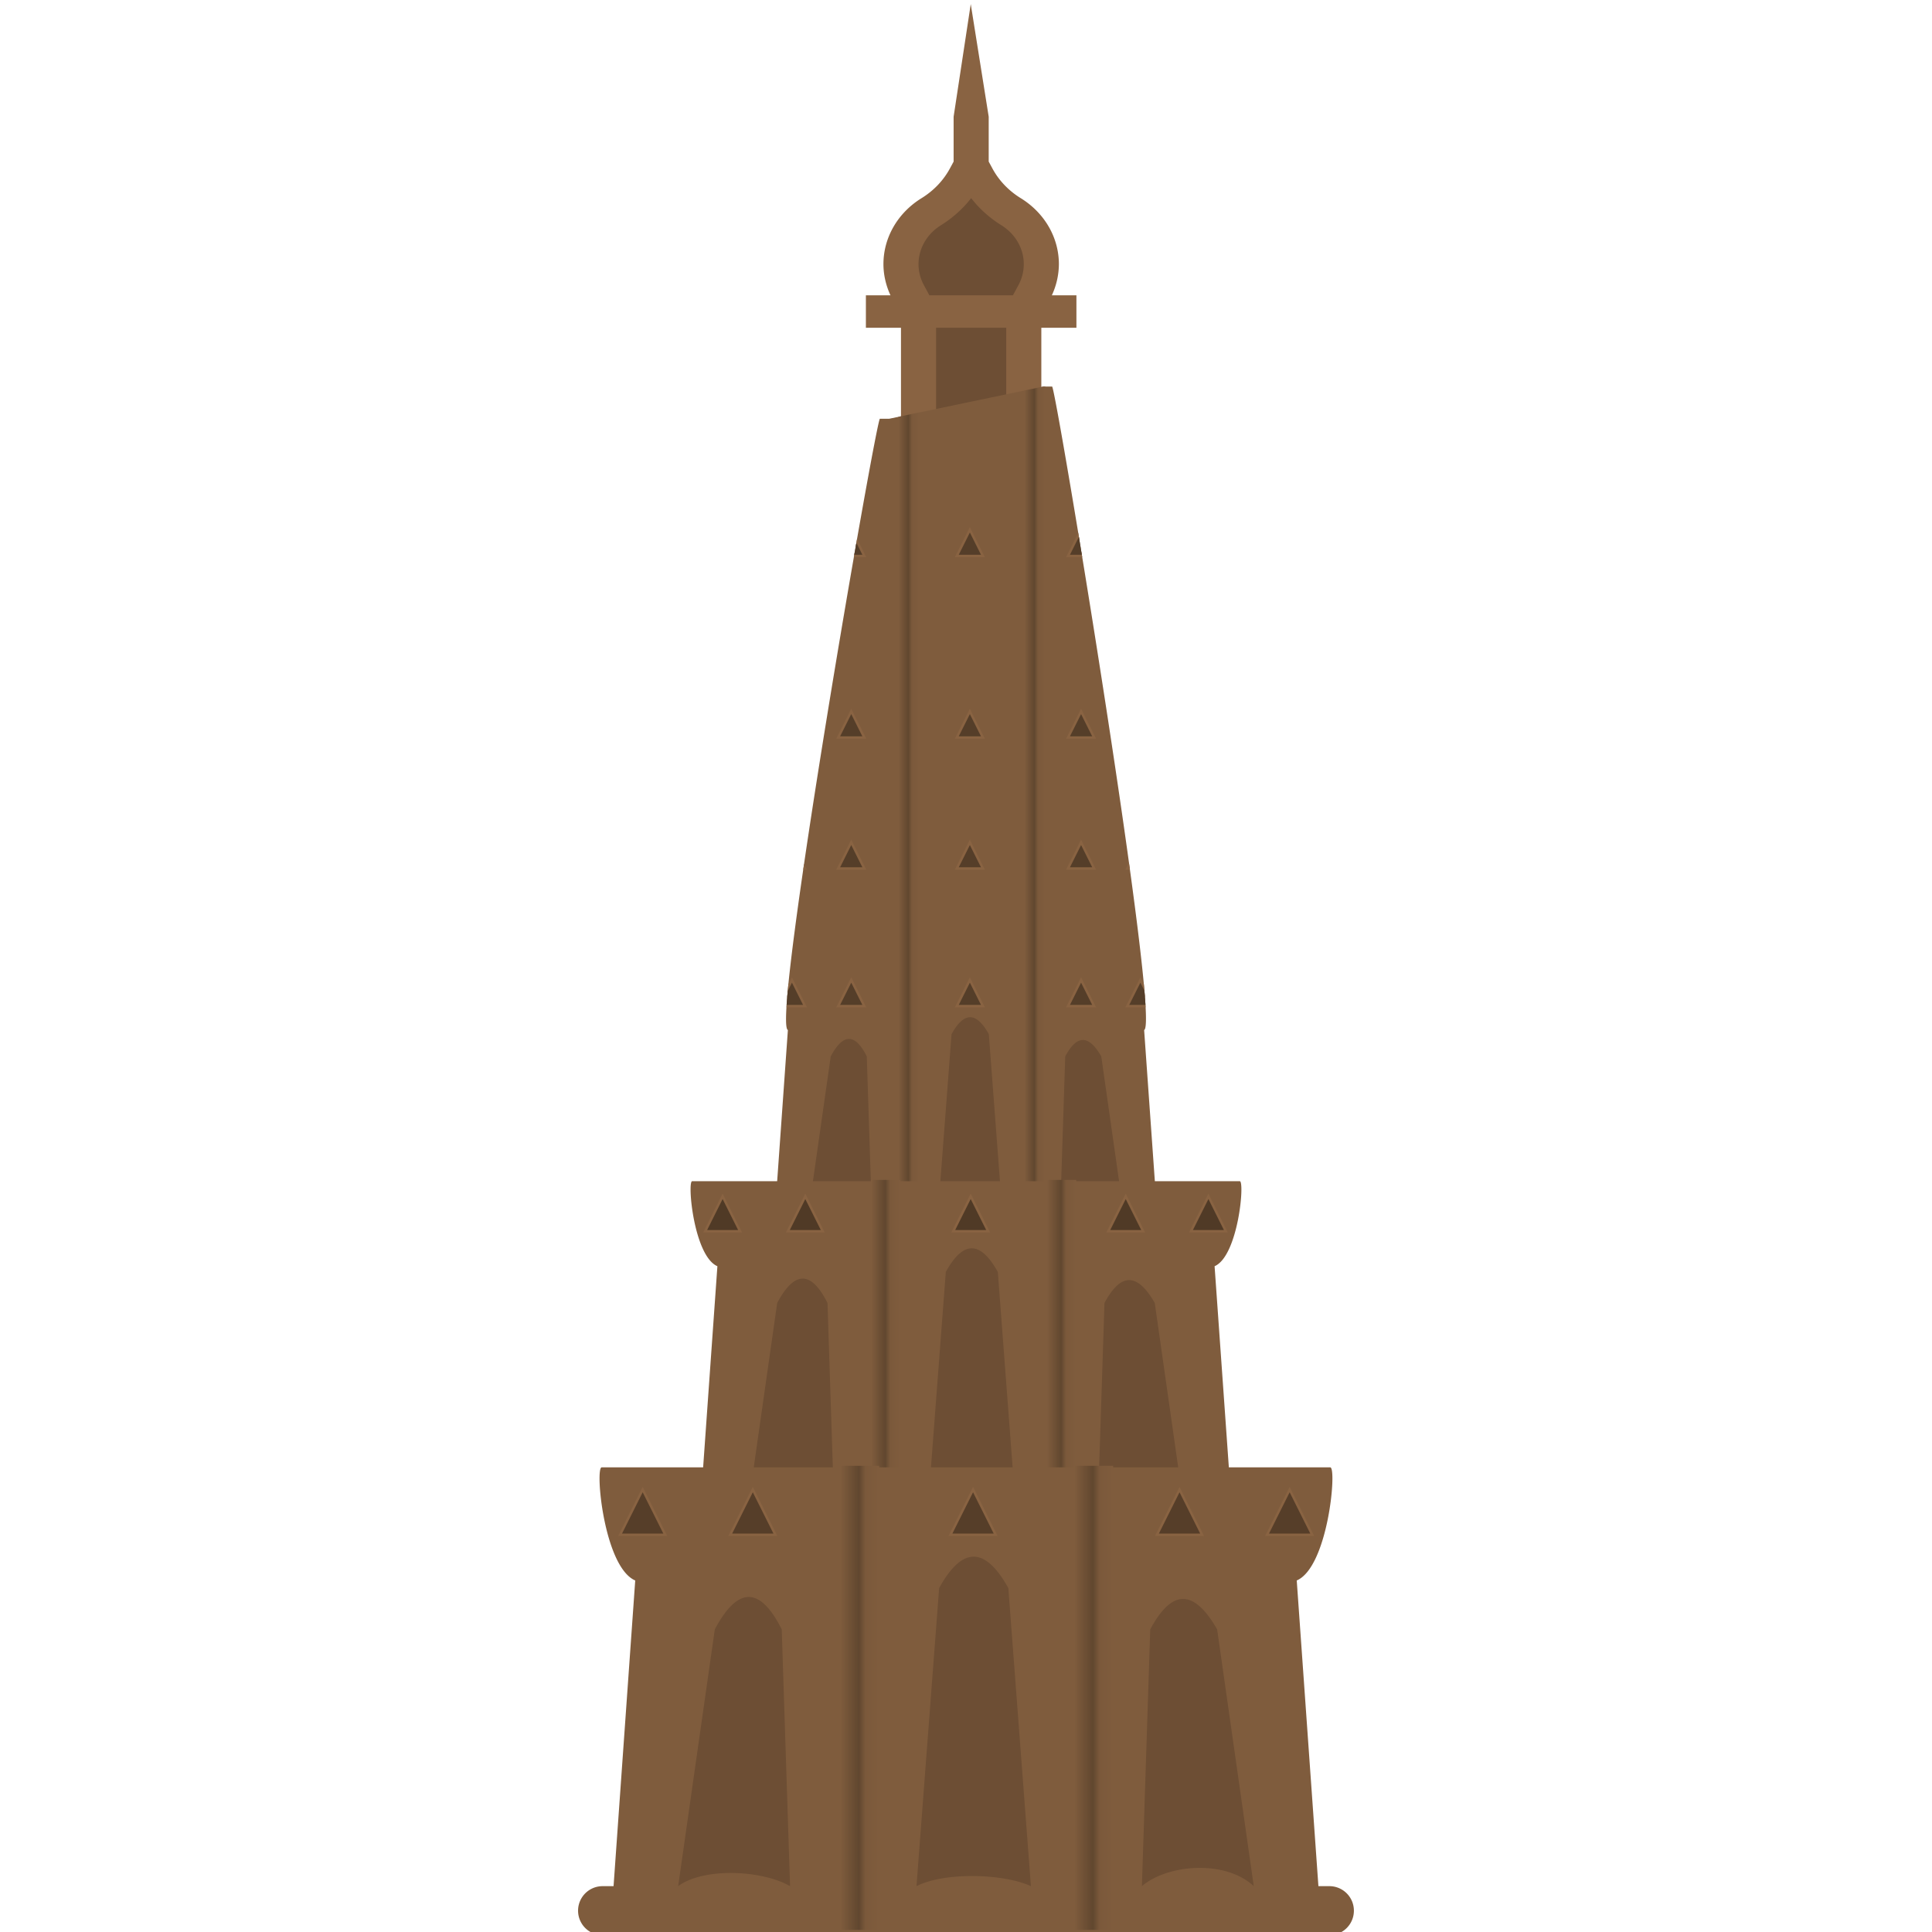 <svg xmlns="http://www.w3.org/2000/svg" xml:space="preserve" style="fill-rule:evenodd;clip-rule:evenodd;stroke-linecap:round;stroke-miterlimit:2.5" viewBox="0 0 120 120"><g><g><g><g><path d="m61 10-3 3-1 2-1 4 1 1v8h5l2-2v-6l1-3-1-2-2-2-1-3Z" style="fill:none;stroke:#896342;stroke-width:.3px"/><path d="m61 10-3 3-1 2-1 4 1 1v8h5l2-2v-6l1-3-1-2-2-2-1-3Z" style="fill:#6d4e34"/></g><g><path d="M17.419 38.709h7.742v15.484h-7.742V38.709Zm-1.343-5.082a5.586 5.586 0 0 1 1.899-7.153 13.145 13.145 0 0 0 3.316-3.219 13.07 13.07 0 0 0 3.314 3.219 5.589 5.589 0 0 1 1.899 7.155l-.604 1.21h-9.22l-.604-1.212Zm-2.528 20.566h15.484V38.709h3.871v-3.87h-2.711a9.512 9.512 0 0 0 .776-3.713 9.443 9.443 0 0 0-4.216-7.873 9.167 9.167 0 0 1-3.114-3.529l-.412-.826v-5.35L21.245.118l-1.89 13.43v5.35l-.412.825a9.195 9.195 0 0 1-3.114 3.528 9.444 9.444 0 0 0-4.216 7.875c0 1.274.277 2.541.776 3.713H9.677v3.87h3.871v15.484Z" style="fill:#896342;fill-rule:nonzero" transform="matrix(.563 0 0 .521 48.334 .191)"/></g><g><g><path d="M41.425 88H64l15.431 1L82 93l1 26H70l-17-1-16 1-1-4 2-12 1-10 2.425-5Z" style="fill:none;stroke:#896342;stroke-width:.65px" transform="translate(32.37 20.51) scale(.461)"/><path d="M41.425 88H64l15.431 1L82 93l1 26H70l-17-1-16 1-1-4 2-12 1-10 2.425-5Z" style="fill:#6d4e34" transform="translate(32.37 20.51) scale(.461)"/></g><g transform="translate(62.779 17.125) scale(.503)"><path d="m6.175 113.476.554-17.075c1.319-2.462 2.772-2.925 4.45 0l2.435 17.075c-1.892-1.769-5.727-1.463-7.439 0Zm-28.403-17.075c1.577-2.963 3.055-2.783 4.452 0l.553 17.075c-1.877-1.08-5.742-1.254-7.44 0l2.435-17.075Zm19.521-2.746 1.502 19.821c-1.85-.851-5.759-.944-7.61 0l1.506-19.821c1.629-2.957 3.152-2.609 4.602 0Zm-9.02-79.97h3.046-3.046Zm11.059 0h3.046-3.046Zm-6.45 0h3.188-3.188Zm25.759 99.791h-.728l-1.441-20.328c2.088-.897-10.909-79.463-11.365-79.463H4.045l-19.041 3.976h-1.16c-.454 0-13.451 74.59-11.363 75.487l-1.441 20.328h-.729a1.63 1.63 0 1 0 0 3.262h48.332a1.631 1.631 0 0 0-.002-3.262" style="fill:#7f5c3d;fill-rule:nonzero"/><clipPath id="a"><path d="m6.175 113.476.554-17.075c1.319-2.462 2.772-2.925 4.45 0l2.435 17.075c-1.892-1.769-5.727-1.463-7.439 0Zm-28.403-17.075c1.577-2.963 3.055-2.783 4.452 0l.553 17.075c-1.877-1.08-5.742-1.254-7.44 0l2.435-17.075Zm19.521-2.746 1.502 19.821c-1.85-.851-5.759-.944-7.61 0l1.506-19.821c1.629-2.957 3.152-2.609 4.602 0Zm-9.02-79.97h3.046-3.046Zm11.059 0h3.046-3.046Zm-6.45 0h3.188-3.188Zm25.759 99.791h-.728l-1.441-20.328c2.088-.897-10.909-79.463-11.365-79.463H4.045l-19.041 3.976h-1.16c-.454 0-13.451 74.59-11.363 75.487l-1.441 20.328h-.729a1.63 1.63 0 1 0 0 3.262h48.332a1.631 1.631 0 0 0-.002-3.262" clip-rule="nonzero"/></clipPath><g clip-path="url(#a)"><g><path d="m49.178 61.035.691 1.381h-1.382l.691-1.381Zm3.684 0 .691 1.381h-1.382l.691-1.381Zm7.368 0 .691 1.381h-1.382l.691-1.381Zm6.908 0 .691 1.381h-1.382l.691-1.381Zm3.684 0 .691 1.381h-1.382l.691-1.381Zm-21.644-8.549.691 1.382h-1.382l.691-1.382Zm3.684 0 .691 1.382h-1.382l.691-1.382Zm7.368 0 .691 1.382h-1.382l.691-1.382Zm6.908 0 .691 1.382h-1.382l.691-1.382Zm3.684 0 .691 1.382h-1.382l.691-1.382Zm-21.644-8.133.691 1.381h-1.382l.691-1.381Zm3.684 0 .691 1.381h-1.382l.691-1.381Zm7.368 0 .691 1.381h-1.382l.691-1.381Zm6.908 0 .691 1.381h-1.382l.691-1.381Zm3.684 0 .691 1.381h-1.382l.691-1.381ZM49.178 33.074l.691 1.382h-1.382l.691-1.382Zm3.684 0 .691 1.382h-1.382l.691-1.382Zm7.368 0 .691 1.382h-1.382l.691-1.382Zm6.908 0 .691 1.382h-1.382l.691-1.382Zm3.684 0 .691 1.382h-1.382l.691-1.382Z" style="fill:none;stroke:#896342;stroke-width:.3px" transform="translate(-124.784 -34.04) scale(1.988)"/><path d="m49.178 61.035.691 1.381h-1.382l.691-1.381Zm3.684 0 .691 1.381h-1.382l.691-1.381Zm7.368 0 .691 1.381h-1.382l.691-1.381Zm6.908 0 .691 1.381h-1.382l.691-1.381Zm3.684 0 .691 1.381h-1.382l.691-1.381Zm-21.644-8.549.691 1.382h-1.382l.691-1.382Zm3.684 0 .691 1.382h-1.382l.691-1.382Zm7.368 0 .691 1.382h-1.382l.691-1.382Zm6.908 0 .691 1.382h-1.382l.691-1.382Zm3.684 0 .691 1.382h-1.382l.691-1.382Zm-21.644-8.133.691 1.381h-1.382l.691-1.381Zm3.684 0 .691 1.381h-1.382l.691-1.381Zm7.368 0 .691 1.381h-1.382l.691-1.381Zm6.908 0 .691 1.381h-1.382l.691-1.381Zm3.684 0 .691 1.381h-1.382l.691-1.381ZM49.178 33.074l.691 1.382h-1.382l.691-1.382Zm3.684 0 .691 1.382h-1.382l.691-1.382Zm7.368 0 .691 1.382h-1.382l.691-1.382Zm6.908 0 .691 1.382h-1.382l.691-1.382Zm3.684 0 .691 1.382h-1.382l.691-1.382Z" style="fill:#553e29" transform="translate(-124.784 -34.04) scale(1.988)"/></g><g><path d="M52 89h1v29h-1z" style="fill:url(#b)" transform="matrix(2.585 0 0 3.477 -148.298 -293.829)"/></g><g><path d="M52 89h1v29h-1z" style="fill:url(#c)" transform="matrix(2.585 0 0 3.545 -132.738 -301.916)"/></g></g></g></g><g><g><path d="M34 88h30l21 1-3 4 1 26H70l-17-1-16 1-1-4 2-12 1-10-5-5Z" style="fill:none;stroke:#896342;stroke-width:.47px" transform="translate(21.45 17.979) scale(.642)"/><path d="M34 88h30l21 1-3 4 1 26H70l-17-1-16 1-1-4 2-12 1-10-5-5Z" style="fill:#6d4e34" transform="translate(21.45 17.979) scale(.642)"/></g><g><path d="m6.175 113.476.554-17.075c1.319-2.462 2.772-2.925 4.45 0l2.435 17.075c-1.892-1.769-5.727-1.463-7.439 0Zm-28.403-17.075c1.577-2.963 3.055-2.783 4.452 0l.553 17.075c-1.877-1.08-5.742-1.254-7.44 0l2.435-17.075Zm19.521-2.746 1.502 19.821c-1.85-.851-5.759-.944-7.61 0l1.506-19.821c1.629-2.957 3.152-2.609 4.602 0Zm-10.719-8.03h3.046-3.046Zm12.758 0h3.046-3.046Zm-6.45 0h3.188-3.188Zm25.759 27.851h-.728l-1.441-20.328c2.088-.897 2.684-7.523 2.228-7.523h-48.449c-.454 0 .142 6.626 2.23 7.523l-1.441 20.328h-.729a1.63 1.63 0 1 0 0 3.262h48.332a1.631 1.631 0 0 0-.002-3.262" style="fill:#7f5c3d;fill-rule:nonzero" transform="matrix(.702 0 0 .702 63.877 13.257)"/></g><g><path d="M52 89h1v29h-1z" style="fill:url(#d)" transform="matrix(1.814 0 0 .747 -29.295 6.802)"/></g><g><path d="M52 89h1v29h-1z" style="fill:url(#e)" transform="matrix(1.814 0 0 .747 -40.217 6.802)"/></g><g><path d="m36.5 88 1.5 3h-3l1.5-3Zm8 0 1.5 3h-3l1.5-3Zm16 0 1.5 3h-3l1.5-3Zm15 0 1.5 3h-3l1.5-3Zm8 0 1.5 3h-3l1.5-3Z" style="fill:none;stroke:#896342;stroke-width:.47px" transform="translate(21.45 17.979) scale(.642)"/><path d="m36.5 88 1.5 3h-3l1.5-3Zm8 0 1.5 3h-3l1.5-3Zm16 0 1.5 3h-3l1.5-3Zm15 0 1.5 3h-3l1.5-3Zm8 0 1.5 3h-3l1.5-3Z" style="fill:#503a26" transform="translate(21.45 17.979) scale(.642)"/></g></g><g><g><path d="M34 88h30l21 1-3 4 1 26H70l-17-1-16 1-1-4 2-12 1-10-5-5Z" style="fill:none;stroke:#896342;stroke-width:.35px" transform="matrix(.855 0 0 .855 8.71 17.448)"/><path d="M34 88h30l21 1-3 4 1 26H70l-17-1-16 1-1-4 2-12 1-10-5-5Z" style="fill:#6d4e34" transform="matrix(.855 0 0 .855 8.71 17.448)"/></g><g><path d="m6.175 113.476.554-17.075c1.319-2.462 2.772-2.925 4.45 0l2.435 17.075c-1.892-1.769-5.727-1.463-7.439 0Zm-28.403-17.075c1.577-2.963 3.055-2.783 4.452 0l.553 17.075c-1.877-1.08-5.742-1.254-7.44 0l2.435-17.075Zm19.521-2.746 1.502 19.821c-1.85-.851-5.759-.944-7.61 0l1.506-19.821c1.629-2.957 3.152-2.609 4.602 0Zm-10.719-8.03h3.046-3.046Zm12.758 0h3.046-3.046Zm-6.45 0h3.188-3.188Zm25.759 27.851h-.728l-1.441-20.328c2.088-.897 2.684-7.523 2.228-7.523h-48.449c-.454 0 .142 6.626 2.23 7.523l-1.441 20.328h-.729a1.63 1.63 0 1 0 0 3.262h48.332a1.631 1.631 0 0 0-.002-3.262" style="fill:#7f5c3d;fill-rule:nonzero" transform="translate(65.158 11.166) scale(.934)"/></g><g><path d="M52 89h1v29h-1z" style="fill:url(#f)" transform="matrix(2.414 0 0 .994 -58.803 2.578)"/></g><g><path d="M52 89h1v29h-1z" style="fill:url(#g)" transform="matrix(2.414 0 0 .994 -73.335 2.578)"/></g><g><path d="m36.5 88 1.5 3h-3l1.5-3Zm8 0 1.5 3h-3l1.5-3Zm16 0 1.5 3h-3l1.5-3Zm15 0 1.5 3h-3l1.5-3Zm8 0 1.5 3h-3l1.5-3Z" style="fill:none;stroke:#896342;stroke-width:.35px" transform="matrix(.855 0 0 .855 8.71 17.448)"/><path d="m36.5 88 1.5 3h-3l1.5-3Zm8 0 1.5 3h-3l1.5-3Zm16 0 1.5 3h-3l1.5-3Zm15 0 1.5 3h-3l1.5-3Zm8 0 1.5 3h-3l1.5-3Z" style="fill:#563e29" transform="matrix(.855 0 0 .855 8.71 17.448)"/></g></g></g></g></g><defs><linearGradient id="b" x1="0" x2="1" y1="0" y2="0" gradientTransform="matrix(-1 0 0 -.967 53 103.5)" gradientUnits="userSpaceOnUse"><stop offset="0" style="stop-color:#7f5c3d;stop-opacity:1"/><stop offset=".35" style="stop-color:#7b593b;stop-opacity:1"/><stop offset=".52" style="stop-color:#61472f;stop-opacity:1"/><stop offset="1" style="stop-color:#7f5c3d;stop-opacity:1"/></linearGradient><linearGradient id="c" x1="0" x2="1" y1="0" y2="0" gradientTransform="matrix(-1 0 0 -.967 53 103.5)" gradientUnits="userSpaceOnUse"><stop offset="0" style="stop-color:#7f5c3d;stop-opacity:1"/><stop offset=".35" style="stop-color:#7b593b;stop-opacity:1"/><stop offset=".52" style="stop-color:#61472f;stop-opacity:1"/><stop offset="1" style="stop-color:#7f5c3d;stop-opacity:1"/></linearGradient><linearGradient id="d" x1="0" x2="1" y1="0" y2="0" gradientTransform="matrix(-1 0 0 -.967 53 103.5)" gradientUnits="userSpaceOnUse"><stop offset="0" style="stop-color:#7f5c3d;stop-opacity:1"/><stop offset=".35" style="stop-color:#7b593b;stop-opacity:1"/><stop offset=".52" style="stop-color:#61472f;stop-opacity:1"/><stop offset="1" style="stop-color:#7f5c3d;stop-opacity:1"/></linearGradient><linearGradient id="e" x1="0" x2="1" y1="0" y2="0" gradientTransform="matrix(-1 0 0 -.967 53 103.5)" gradientUnits="userSpaceOnUse"><stop offset="0" style="stop-color:#7f5c3d;stop-opacity:1"/><stop offset=".35" style="stop-color:#7b593b;stop-opacity:1"/><stop offset=".52" style="stop-color:#61472f;stop-opacity:1"/><stop offset="1" style="stop-color:#7f5c3d;stop-opacity:1"/></linearGradient><linearGradient id="f" x1="0" x2="1" y1="0" y2="0" gradientTransform="matrix(-1 0 0 -.967 53 103.5)" gradientUnits="userSpaceOnUse"><stop offset="0" style="stop-color:#7f5c3d;stop-opacity:1"/><stop offset=".35" style="stop-color:#7b593b;stop-opacity:1"/><stop offset=".52" style="stop-color:#61472f;stop-opacity:1"/><stop offset="1" style="stop-color:#7f5c3d;stop-opacity:1"/></linearGradient><linearGradient id="g" x1="0" x2="1" y1="0" y2="0" gradientTransform="matrix(-1 0 0 -.967 53 103.5)" gradientUnits="userSpaceOnUse"><stop offset="0" style="stop-color:#7f5c3d;stop-opacity:1"/><stop offset=".35" style="stop-color:#7b593b;stop-opacity:1"/><stop offset=".52" style="stop-color:#61472f;stop-opacity:1"/><stop offset="1" style="stop-color:#7f5c3d;stop-opacity:1"/></linearGradient></defs></svg>